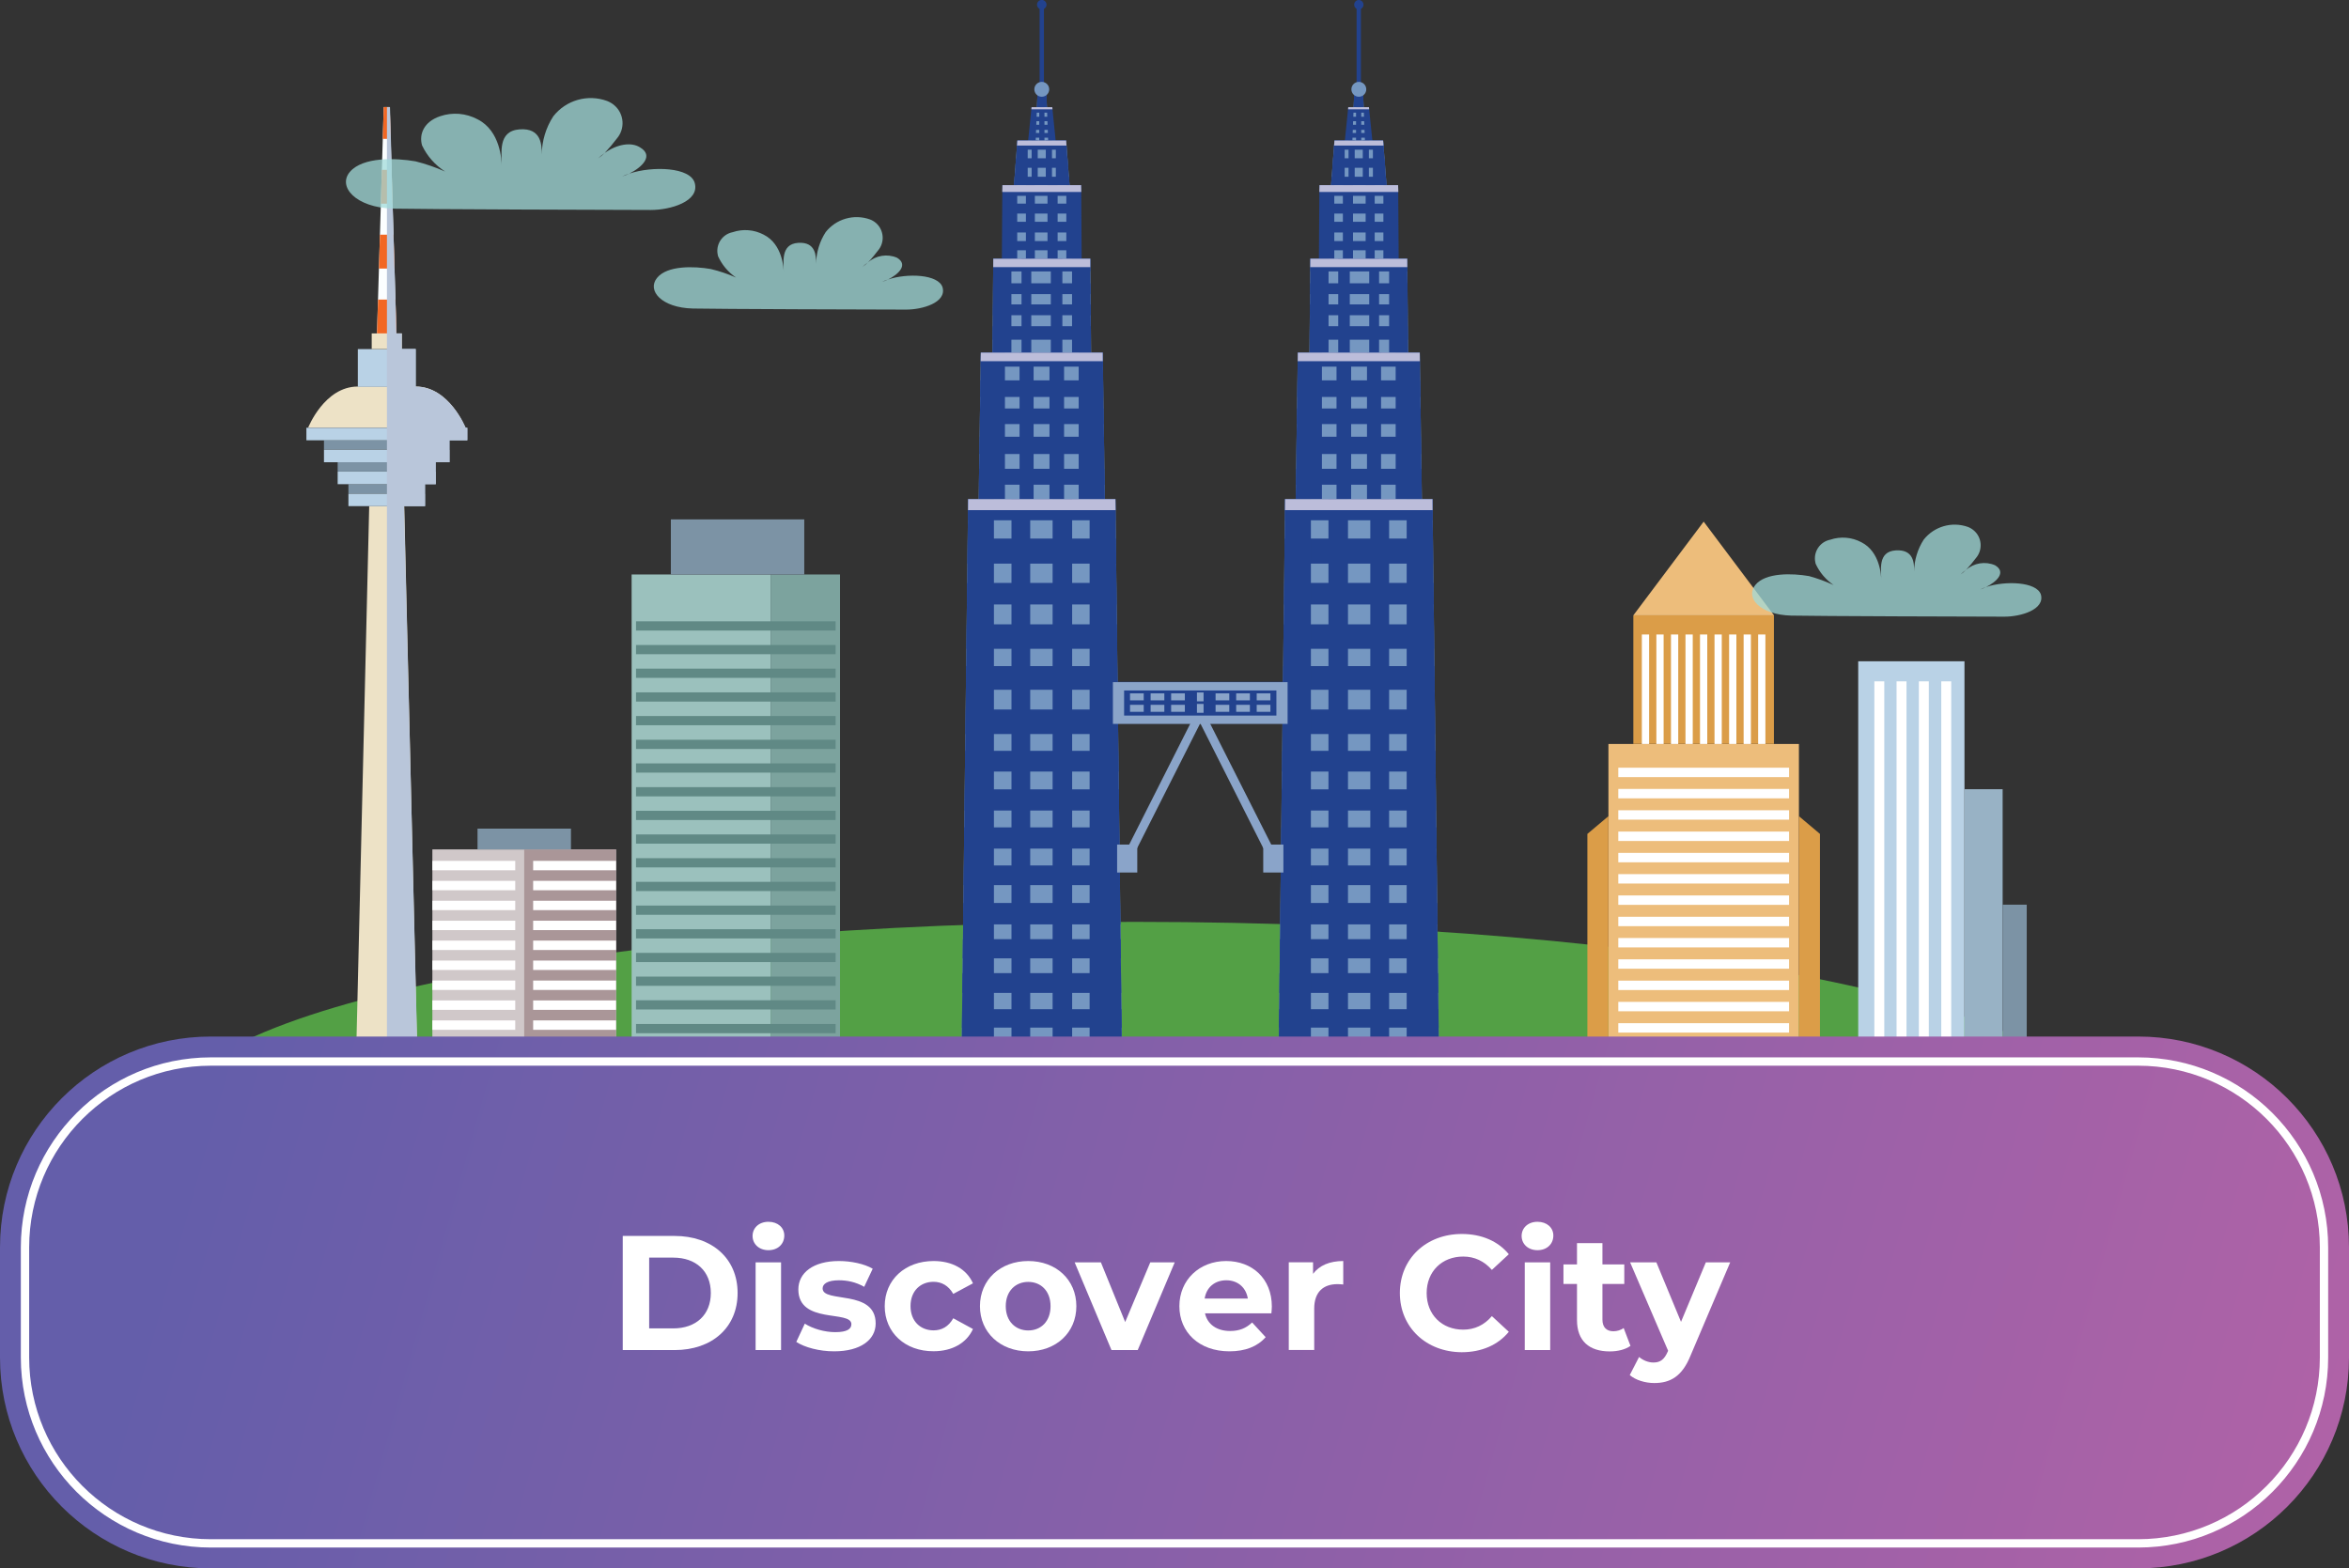 <?xml version="1.0" encoding="utf-8"?>
<!-- Generator: Adobe Illustrator 24.3.0, SVG Export Plug-In . SVG Version: 6.00 Build 0)  -->
<svg version="1.1" id="Layer_1" xmlns="http://www.w3.org/2000/svg" xmlns:xlink="http://www.w3.org/1999/xlink" x="0px" y="0px"
	 viewBox="0 0 262.19 175.08" style="enable-background:new 0 0 262.19 175.08;" xml:space="preserve">
<rect x="0" y="0" width="262.19" height="175.08" fill="#333333" stroke="none"/>
<style type="text/css">
	.st0{fill:#53A045;}
	.st1{fill:#676767;}
	.st2{fill:#D0C8C9;}
	.st3{fill:#AA9698;}
	.st4{fill:#FFFFFF;}
	.st5{fill:#7C93A5;}
	.st6{fill:#9BC1BD;}
	.st7{fill:#7CA39E;}
	.st8{fill:#608985;}
	.st9{fill:#EDBD7B;}
	.st10{fill:#DB9D48;}
	.st11{fill:#B9D2E6;}
	.st12{fill:#98B2C5;}
	.st13{fill:#EDE2C6;}
	.st14{fill:#FBFEFF;}
	.st15{fill:#F26723;}
	.st16{fill:#B9C6DA;}
	.st17{opacity:0.75;fill:#A1DAD9;enable-background:new    ;}
	.st18{fill:#22428E;}
	.st19{fill:#7597C1;}
	.st20{fill:#BCBDDA;}
	.st21{fill:#8AA4C9;}
	.st22{fill:url(#SVGID_1_);}
	.st23{fill:none;stroke:#FFFFFF;stroke-width:0.93;stroke-miterlimit:10;}
	.st24{enable-background:new    ;}
</style>
<g>
	<g id="Layer_1_1_">
		<path class="st0" d="M234.33,124.56c0,12-48.21,21.65-107.69,21.65s-107.65-9.69-107.65-21.65s48.21-21.65,107.69-21.65
			S234.33,112.6,234.33,124.56z"/>
		<rect x="34.68" y="120.61" class="st1" width="184.59" height="3.96"/>
		<rect x="48.26" y="94.82" class="st2" width="20.5" height="43.59"/>
		<rect x="58.51" y="94.82" class="st3" width="10.25" height="43.59"/>
		<rect x="48.26" y="116.13" class="st4" width="9.25" height="1.05"/>
		<rect x="59.51" y="116.13" class="st4" width="9.25" height="1.05"/>
		<rect x="48.26" y="118.36" class="st4" width="9.25" height="1.05"/>
		<rect x="59.51" y="118.36" class="st4" width="9.25" height="1.05"/>
		<rect x="48.26" y="120.58" class="st4" width="9.25" height="1.05"/>
		<rect x="59.51" y="120.58" class="st4" width="9.25" height="1.05"/>
		<rect x="48.26" y="122.81" class="st4" width="9.25" height="1.05"/>
		<rect x="59.51" y="122.81" class="st4" width="9.25" height="1.05"/>
		<rect x="48.26" y="125.03" class="st4" width="9.25" height="1.05"/>
		<rect x="59.51" y="125.03" class="st4" width="9.25" height="1.05"/>
		<rect x="48.26" y="127.26" class="st4" width="9.25" height="1.05"/>
		<rect x="59.51" y="127.26" class="st4" width="9.25" height="1.05"/>
		<rect x="48.26" y="129.49" class="st4" width="9.25" height="1.05"/>
		<rect x="59.51" y="129.49" class="st4" width="9.25" height="1.05"/>
		<rect x="48.26" y="131.71" class="st4" width="9.25" height="1.05"/>
		<rect x="59.51" y="131.71" class="st4" width="9.25" height="1.05"/>
		<rect x="48.26" y="133.94" class="st4" width="9.25" height="1.05"/>
		<rect x="59.51" y="133.94" class="st4" width="9.25" height="1.05"/>
		<rect x="48.26" y="136.16" class="st4" width="9.25" height="1.05"/>
		<rect x="59.51" y="136.16" class="st4" width="9.25" height="1.05"/>
		<rect x="48.26" y="96.1" class="st4" width="9.25" height="1.05"/>
		<rect x="59.51" y="96.1" class="st4" width="9.25" height="1.05"/>
		<rect x="48.26" y="98.33" class="st4" width="9.25" height="1.05"/>
		<rect x="59.51" y="98.33" class="st4" width="9.25" height="1.05"/>
		<rect x="48.26" y="100.55" class="st4" width="9.25" height="1.05"/>
		<rect x="59.51" y="100.55" class="st4" width="9.25" height="1.05"/>
		<rect x="48.26" y="102.78" class="st4" width="9.25" height="1.05"/>
		<rect x="59.51" y="102.78" class="st4" width="9.25" height="1.05"/>
		<rect x="48.26" y="105" class="st4" width="9.25" height="1.05"/>
		<rect x="59.51" y="105" class="st4" width="9.25" height="1.05"/>
		<rect x="48.26" y="107.23" class="st4" width="9.25" height="1.05"/>
		<rect x="59.51" y="107.23" class="st4" width="9.25" height="1.05"/>
		<rect x="48.26" y="109.46" class="st4" width="9.25" height="1.05"/>
		<rect x="59.51" y="109.46" class="st4" width="9.25" height="1.05"/>
		<rect x="48.26" y="111.68" class="st4" width="9.25" height="1.05"/>
		<rect x="59.51" y="111.68" class="st4" width="9.25" height="1.05"/>
		<rect x="48.26" y="113.91" class="st4" width="9.25" height="1.05"/>
		<rect x="59.51" y="113.91" class="st4" width="9.25" height="1.05"/>
		<rect x="53.3" y="92.5" class="st5" width="10.43" height="2.32"/>
		<rect x="70.5" y="64.13" class="st6" width="15.5" height="74.28"/>
		<rect x="86.01" y="64.13" class="st7" width="7.75" height="74.28"/>
		<rect x="74.88" y="57.98" class="st5" width="14.89" height="6.15"/>
		<rect x="70.99" y="69.36" class="st8" width="22.28" height="1.03"/>
		<rect x="70.99" y="72" class="st8" width="22.28" height="1.03"/>
		<rect x="70.99" y="74.64" class="st8" width="22.28" height="1.03"/>
		<rect x="70.99" y="77.29" class="st8" width="22.28" height="1.03"/>
		<rect x="70.99" y="79.93" class="st8" width="22.28" height="1.03"/>
		<rect x="70.99" y="82.58" class="st8" width="22.28" height="1.03"/>
		<rect x="70.99" y="85.22" class="st8" width="22.28" height="1.03"/>
		<rect x="70.99" y="87.87" class="st8" width="22.28" height="1.03"/>
		<rect x="70.99" y="90.51" class="st8" width="22.28" height="1.03"/>
		<rect x="70.99" y="93.15" class="st8" width="22.28" height="1.03"/>
		<rect x="70.99" y="95.8" class="st8" width="22.28" height="1.03"/>
		<rect x="70.99" y="98.44" class="st8" width="22.28" height="1.03"/>
		<rect x="70.99" y="101.09" class="st8" width="22.28" height="1.03"/>
		<rect x="70.99" y="103.73" class="st8" width="22.28" height="1.03"/>
		<rect x="70.99" y="106.37" class="st8" width="22.28" height="1.03"/>
		<rect x="70.99" y="109.02" class="st8" width="22.28" height="1.03"/>
		<rect x="70.99" y="111.66" class="st8" width="22.28" height="1.03"/>
		<rect x="70.99" y="114.31" class="st8" width="22.28" height="1.03"/>
		<rect x="70.99" y="116.95" class="st8" width="22.28" height="1.03"/>
		<rect x="70.99" y="119.59" class="st8" width="22.28" height="1.03"/>
		<rect x="70.99" y="122.24" class="st8" width="22.28" height="1.03"/>
		<rect x="70.99" y="124.88" class="st8" width="22.28" height="1.03"/>
		<rect x="70.99" y="127.53" class="st8" width="22.28" height="1.03"/>
		<rect x="70.99" y="130.17" class="st8" width="22.28" height="1.03"/>
		<rect x="70.99" y="132.81" class="st8" width="22.28" height="1.03"/>
		<rect x="70.99" y="135.46" class="st8" width="22.28" height="1.03"/>
		<rect x="179.53" y="83.05" class="st9" width="21.26" height="55.36"/>
		<rect x="180.63" y="85.7" class="st4" width="19.06" height="1.05"/>
		<rect x="180.63" y="88.07" class="st4" width="19.06" height="1.05"/>
		<rect x="180.63" y="90.45" class="st4" width="19.06" height="1.05"/>
		<rect x="180.63" y="92.83" class="st4" width="19.06" height="1.05"/>
		<rect x="180.63" y="95.21" class="st4" width="19.06" height="1.05"/>
		<rect x="180.63" y="97.58" class="st4" width="19.06" height="1.05"/>
		<rect x="180.63" y="99.96" class="st4" width="19.06" height="1.05"/>
		<rect x="180.63" y="102.34" class="st4" width="19.06" height="1.05"/>
		<rect x="180.63" y="104.71" class="st4" width="19.06" height="1.05"/>
		<rect x="180.63" y="107.09" class="st4" width="19.06" height="1.05"/>
		<rect x="180.63" y="109.47" class="st4" width="19.06" height="1.05"/>
		<rect x="180.63" y="111.84" class="st4" width="19.06" height="1.05"/>
		<rect x="180.63" y="114.22" class="st4" width="19.06" height="1.05"/>
		<rect x="180.63" y="116.6" class="st4" width="19.06" height="1.05"/>
		<rect x="180.63" y="118.98" class="st4" width="19.06" height="1.05"/>
		<rect x="180.63" y="121.35" class="st4" width="19.06" height="1.05"/>
		<rect x="180.63" y="123.73" class="st4" width="19.06" height="1.05"/>
		<rect x="180.63" y="126.11" class="st4" width="19.06" height="1.05"/>
		<rect x="180.63" y="128.48" class="st4" width="19.06" height="1.05"/>
		<rect x="180.63" y="130.86" class="st4" width="19.06" height="1.05"/>
		<rect x="180.63" y="133.24" class="st4" width="19.06" height="1.05"/>
		<rect x="180.63" y="135.62" class="st4" width="19.06" height="1.05"/>
		<polygon class="st10" points="179.53,138.41 177.18,138.41 177.18,93.09 179.53,91.11 		"/>
		<polygon class="st10" points="200.79,138.41 203.14,138.41 203.14,93.09 200.79,91.11 		"/>
		<rect x="182.31" y="68.69" class="st10" width="15.69" height="14.35"/>
		<polygon class="st9" points="198.01,68.69 182.31,68.69 190.16,58.23 		"/>
		<rect x="189.75" y="70.83" class="st4" width="0.81" height="12.22"/>
		<rect x="191.37" y="70.83" class="st4" width="0.81" height="12.22"/>
		<rect x="193" y="70.83" class="st4" width="0.81" height="12.22"/>
		<rect x="194.62" y="70.83" class="st4" width="0.81" height="12.22"/>
		<rect x="196.24" y="70.83" class="st4" width="0.81" height="12.22"/>
		<rect x="188.13" y="70.83" class="st4" width="0.81" height="12.22"/>
		<rect x="186.51" y="70.83" class="st4" width="0.81" height="12.22"/>
		<rect x="184.88" y="70.83" class="st4" width="0.81" height="12.22"/>
		<rect x="183.26" y="70.83" class="st4" width="0.81" height="12.22"/>
		<rect x="207.41" y="73.82" class="st11" width="11.86" height="64.59"/>
		<rect x="216.68" y="76.06" class="st4" width="1.11" height="62.35"/>
		<rect x="214.18" y="76.06" class="st4" width="1.11" height="62.35"/>
		<rect x="211.69" y="76.06" class="st4" width="1.11" height="62.35"/>
		<rect x="209.21" y="76.06" class="st4" width="1.11" height="62.35"/>
		<rect x="219.28" y="88.1" class="st12" width="4.25" height="50.31"/>
		<rect x="223.53" y="100.99" class="st5" width="2.69" height="37.42"/>
		<polygon class="st13" points="45.12,56.5 43.17,56.5 41.21,56.5 39.26,138.41 43.17,138.41 47.07,138.41 		"/>
		<rect x="38.89" y="55.1" class="st11" width="8.55" height="1.4"/>
		<rect x="38.89" y="54.05" class="st5" width="8.55" height="1.04"/>
		<rect x="37.69" y="51.6" class="st5" width="10.95" height="1.04"/>
		<rect x="36.16" y="49.15" class="st5" width="14.01" height="1.04"/>
		<rect x="37.69" y="52.65" class="st11" width="10.95" height="1.4"/>
		<rect x="36.16" y="50.2" class="st11" width="14.01" height="1.4"/>
		<rect x="34.2" y="47.75" class="st11" width="17.94" height="1.4"/>
		<path class="st13" d="M46.4,43.15h-6.46c-3.73,0-5.54,4.58-5.54,4.58h17.54C51.94,47.73,50.13,43.15,46.4,43.15z"/>
		<rect x="39.94" y="38.97" class="st11" width="6.46" height="4.21"/>
		<rect x="41.49" y="37.22" class="st13" width="3.36" height="1.74"/>
		<polygon class="st14" points="44.25,37.22 42.08,37.22 42.83,11.95 43.5,11.95 		"/>
		<polygon class="st15" points="42.08,37.22 44.25,37.22 44.14,33.44 42.2,33.44 		"/>
		<polygon class="st15" points="42.3,29.98 44.03,29.98 43.92,26.2 42.41,26.2 		"/>
		<polygon class="st15" points="42.51,22.74 43.82,22.74 43.71,18.96 42.62,18.96 		"/>
		<polygon class="st15" points="43.5,11.95 42.83,11.95 42.72,15.5 43.61,15.5 		"/>
		<path class="st16" d="M47.45,56.5v-2.45h1.19V51.6h1.54v-2.45h2v-1.4h-0.2c0,0-1.85-4.6-5.58-4.6v-4.2h-1.55v-1.73h-0.6
			l-0.11-3.78l-0.1-3.46l-0.07-2.22l-0.24-8.31v-0.49l-0.2-7h-0.34v126.45h3.91l-2-81.91L47.45,56.5z"/>
		<path class="st17" d="M70.24,19.38c-0.26,0.12-0.53,0.23-0.8,0.32C69.7,19.57,69.97,19.46,70.24,19.38c1.39-0.69,2.8-2,1.18-2.94
			c-1-0.62-2.58-0.33-3.93,0.64c-0.22,0.22-0.47,0.42-0.73,0.6c0.23-0.22,0.47-0.42,0.73-0.6c0.48-0.51,0.93-1.04,1.35-1.6
			c0.96-1.1,0.84-2.77-0.26-3.72c-0.24-0.21-0.52-0.37-0.82-0.49c-2.16-0.79-4.58-0.1-6,1.71c-0.83,1.27-1.27,2.75-1.29,4.27
			c0-1,0-3-2.48-2.81s-1.95,2.68-2,4l0,0c0-0.52-0.12-3.83-2.68-5.12c-1.29-0.69-2.81-0.82-4.2-0.34c-1.79,0.61-2.36,2-2,3.25
			c0.57,1.2,1.46,2.21,2.58,2.92c-1.07-0.47-2.18-0.86-3.31-1.14c-2.24-0.39-5.87-0.5-7.31,1.16s0.64,4,4.8,4.12
			c2.74,0.07,26,0.15,28.78,0.15c2.18,0,5.45-0.95,4.9-3C77.08,18.65,72.83,18.51,70.24,19.38z"/>
		<path class="st17" d="M99.12,31.2c-0.22,0.11-0.44,0.2-0.67,0.27C98.67,31.36,98.89,31.27,99.12,31.2c1.14-0.56,2.31-1.65,1-2.43
			c-1.09-0.47-2.36-0.26-3.25,0.53c-0.19,0.19-0.39,0.35-0.61,0.5c0.19-0.18,0.4-0.35,0.61-0.5c0.46-0.46,0.87-1,1.12-1.32
			c0.79-0.91,0.69-2.3-0.22-3.09c-0.2-0.17-0.43-0.31-0.68-0.4c-1.78-0.63-3.76-0.06-4.93,1.42c-0.68,1.05-1.05,2.28-1.07,3.53
			c0-0.84,0-2.46-2-2.33s-1.61,2.22-1.61,3.33v0.07c0,0,0,0,0-0.07c0-0.43-0.11-3.17-2.23-4.24c-1.07-0.57-2.33-0.67-3.48-0.28
			c-1.15,0.23-1.9,1.36-1.66,2.51c0.01,0.06,0.03,0.12,0.04,0.18c0.44,0.96,1.13,1.78,2,2.37c-0.91-0.4-1.85-0.72-2.82-0.95
			c-1.85-0.32-4.86-0.42-6,1c-1.14,1.42,0.53,3.33,4,3.41c2.26,0.06,21.54,0.12,23.82,0.12c1.81,0,4.51-0.78,4.06-2.47
			C104.77,30.6,101.25,30.48,99.12,31.2z"/>
		<path class="st17" d="M221.68,65.53c-0.21,0.11-0.43,0.2-0.66,0.27C221.23,65.7,221.45,65.61,221.68,65.53
			c1.15-0.56,2.32-1.65,1-2.43c-1.09-0.47-2.36-0.26-3.25,0.53c-0.19,0.19-0.39,0.35-0.61,0.5c0.19-0.18,0.39-0.35,0.61-0.5
			c0.4-0.42,0.77-0.86,1.11-1.32c0.79-0.91,0.7-2.3-0.22-3.09c-0.2-0.17-0.43-0.31-0.67-0.4c-1.78-0.63-3.76-0.06-4.93,1.42
			c-0.68,1.05-1.05,2.28-1.07,3.53c0-0.85,0-2.46-2.05-2.33s-1.61,2.22-1.62,3.33l0,0c0-0.43-0.1-3.17-2.22-4.24
			c-1.07-0.57-2.33-0.67-3.48-0.28c-1.15,0.23-1.9,1.36-1.66,2.51c0.01,0.06,0.03,0.12,0.04,0.18c0.44,0.96,1.13,1.77,2,2.37
			c-0.88-0.41-1.8-0.74-2.74-1c-1.85-0.32-4.86-0.42-6,1s0.53,3.32,4,3.41c2.27,0.06,21.55,0.12,23.82,0.12
			c1.82,0,4.52-0.79,4.06-2.47C227.33,64.93,223.82,64.81,221.68,65.53z"/>
		<polygon class="st18" points="117.9,16.37 117.45,11.96 115.14,11.96 114.69,16.37 		"/>
		<polygon class="st19" points="117.11,18.8 116.79,10.26 115.81,10.26 115.48,18.8 		"/>
		<polygon class="st18" points="115.64,13.03 115.62,13.53 116.98,13.53 116.95,13.03 		"/>
		<polygon class="st18" points="115.64,12.07 115.62,12.58 116.98,12.58 116.95,12.07 		"/>
		<polygon class="st18" points="116.85,11.96 116.79,10.26 115.81,10.26 115.74,11.96 		"/>
		<polygon class="st18" points="115.59,13.93 115.57,14.5 117.03,14.5 117,13.93 		"/>
		<polygon class="st18" points="115.54,14.84 115.52,15.37 117.07,15.37 117.05,14.84 		"/>
		<rect x="116" y="11.95" class="st18" width="0.58" height="4.41"/>
		<polygon class="st18" points="116.85,11.96 116.79,10.26 115.81,10.26 115.75,11.96 		"/>
		<polygon class="st19" points="121.2,44.43 119,15.69 113.56,15.69 111.36,44.43 		"/>
		<polygon class="st18" points="119.07,16.71 119,15.69 113.56,15.69 113.49,16.71 		"/>
		<polygon class="st18" points="113.41,17.67 113.33,18.73 119.23,18.73 119.15,17.67 		"/>
		<polygon class="st18" points="113.25,19.73 113.18,20.66 119.38,20.66 119.31,19.73 		"/>
		<polygon class="st18" points="119.58,23.84 119.49,22.73 113.06,22.73 112.98,23.84 		"/>
		<polygon class="st18" points="119.58,21.86 119.49,20.75 113.06,20.75 112.98,21.86 		"/>
		<polygon class="st18" points="112.91,24.76 112.82,25.95 119.74,25.95 119.65,24.76 		"/>
		<polygon class="st18" points="112.72,26.91 112.65,27.94 119.91,27.94 119.83,26.91 		"/>
		<rect x="115.15" y="15.69" class="st18" width="0.68" height="4.98"/>
		<rect x="116.73" y="15.69" class="st18" width="0.69" height="4.98"/>
		<polygon class="st18" points="114.71,20.69 114.71,15.69 113.56,15.69 113.18,20.69 		"/>
		<polygon class="st18" points="117.85,20.69 117.85,15.69 118.99,15.69 119.38,20.69 		"/>
		<polygon class="st18" points="116.92,20.66 116.92,30.47 115.51,30.47 115.51,20.66 114.51,20.66 114.51,30.98 118.05,30.98 
			118.05,20.66 		"/>
		<polygon class="st18" points="113.54,35.03 113.54,20.66 111.88,20.66 111.7,48.3 120.86,48.3 120.78,35.03 		"/>
		<polygon class="st18" points="119.02,35.03 119.02,20.66 120.68,20.66 120.86,48.3 111.7,48.3 111.78,35.03 		"/>
		<polygon class="st19" points="121.9,51.37 121.69,28.88 110.87,28.88 110.66,51.37 		"/>
		<polygon class="st18" points="121.7,30.3 121.69,28.88 110.87,28.88 110.86,30.3 		"/>
		<polygon class="st18" points="110.85,31.62 110.84,32.83 121.72,32.83 121.71,31.62 		"/>
		<polygon class="st18" points="110.83,33.98 110.81,35.19 121.75,35.19 121.73,33.98 		"/>
		<polygon class="st18" points="110.8,36.41 110.79,37.92 121.77,37.92 121.76,36.41 		"/>
		<polygon class="st18" points="117.29,28.88 117.29,41.01 115.11,41.01 115.11,28.88 114.02,28.88 114.02,51.37 118.58,51.37 
			118.58,28.88 		"/>
		<polygon class="st18" points="112.89,28.88 110.87,28.88 110.71,45.72 112.89,45.72 		"/>
		<polygon class="st18" points="119.66,28.91 121.68,28.91 121.84,45.76 119.66,45.76 		"/>
		<polygon class="st19" points="123.08,39.36 116.28,39.36 109.48,39.36 108.81,85.06 116.28,85.06 123.75,85.06 		"/>
		<polygon class="st18" points="109.43,42.46 109.41,44.31 123.16,44.31 123.13,42.46 		"/>
		<polygon class="st18" points="123.11,40.93 123.08,39.36 109.48,39.36 109.45,40.93 		"/>
		<polygon class="st18" points="109.39,45.6 109.36,47.34 123.2,47.34 123.17,45.6 		"/>
		<polygon class="st18" points="109.34,48.75 109.31,50.68 123.25,50.68 123.22,48.75 		"/>
		<polygon class="st18" points="109.29,52.33 109.26,54.11 123.3,54.11 123.27,52.33 		"/>
		<rect x="113.8" y="39.36" class="st18" width="1.57" height="22.7"/>
		<polygon class="st18" points="112.17,65.15 112.17,39.36 109.48,39.36 109.1,65.15 		"/>
		<rect x="117.14" y="39.36" class="st18" width="1.63" height="22.7"/>
		<polygon class="st18" points="120.4,65.15 120.4,39.36 123.09,39.36 123.46,65.15 		"/>
		<polygon class="st19" points="124.5,55.72 116.28,55.72 108.06,55.72 107.25,124.38 116.28,124.38 125.31,124.38 		"/>
		<polygon class="st18" points="124.53,58.08 124.5,55.72 108.06,55.72 108.03,58.08 		"/>
		<polygon class="st18" points="108.01,60.12 107.97,62.92 124.58,62.92 124.55,60.12 		"/>
		<polygon class="st18" points="107.95,65.07 107.92,67.48 124.64,67.48 124.61,65.07 		"/>
		<polygon class="st18" points="107.89,69.69 107.86,72.43 124.7,72.43 124.66,69.69 		"/>
		<polygon class="st18" points="107.84,74.36 107.81,77 124.75,77 124.72,74.36 		"/>
		<polygon class="st18" points="107.78,79.2 107.75,81.94 124.81,81.94 124.78,79.2 		"/>
		<polygon class="st18" points="107.73,83.82 107.7,86.13 124.86,86.13 124.83,83.82 		"/>
		<polygon class="st18" points="107.68,88.12 107.65,90.48 124.91,90.48 124.88,88.12 		"/>
		<polygon class="st18" points="107.63,92.36 107.6,94.73 124.96,94.73 124.93,92.36 		"/>
		<polygon class="st18" points="107.58,96.61 107.55,98.81 125.01,98.81 124.98,96.61 		"/>
		<polygon class="st18" points="107.53,100.8 107.5,103.19 125.06,103.19 125.03,100.8 		"/>
		<polygon class="st18" points="107.48,104.84 107.46,106.98 125.1,106.98 125.08,104.84 		"/>
		<polygon class="st18" points="107.44,108.63 107.41,110.84 125.15,110.84 125.12,108.63 		"/>
		<polygon class="st18" points="107.39,112.66 107.37,114.71 125.19,114.71 125.17,112.66 		"/>
		<polygon class="st18" points="107.34,116.53 107.32,118.47 125.24,118.47 125.22,116.53 		"/>
		<polygon class="st18" points="107.31,120.03 107.28,121.81 125.28,121.81 125.25,120.03 		"/>
		<rect x="112.9" y="55.72" class="st18" width="2.09" height="68.67"/>
		<polygon class="st18" points="108.06,55.72 107.25,124.38 110.94,124.38 110.94,55.72 		"/>
		<rect x="117.49" y="55.72" class="st18" width="2.18" height="68.67"/>
		<polygon class="st18" points="124.5,55.72 125.31,124.38 121.62,124.38 121.62,55.72 		"/>
		<rect x="116.04" y="0.64" class="st18" width="0.48" height="9.38"/>
		<path class="st18" d="M116.81,0.53c-0.01,0.29-0.24,0.52-0.53,0.52c-0.29,0-0.53-0.24-0.53-0.53s0.24-0.53,0.53-0.53
			S116.81,0.23,116.81,0.53C116.81,0.52,116.81,0.53,116.81,0.53z"/>
		<circle class="st19" cx="116.28" cy="9.97" r="0.83"/>
		<polygon class="st20" points="124.52,56.95 124.5,55.72 108.06,55.72 108.05,56.95 		"/>
		<polygon class="st20" points="123.09,40.32 123.08,39.36 109.48,39.36 109.46,40.32 		"/>
		<polygon class="st20" points="121.69,29.82 121.69,28.88 110.87,28.88 110.86,29.82 		"/>
		<polygon class="st20" points="111.87,21.43 120.69,21.43 120.67,20.67 111.89,20.67 		"/>
		<polygon class="st20" points="119.04,16.25 119,15.69 113.56,15.69 113.52,16.25 		"/>
		<polygon class="st20" points="117.48,12.2 117.45,11.96 115.14,11.96 115.12,12.2 		"/>
		<polygon class="st18" points="150.04,16.37 150.49,11.96 152.8,11.96 153.25,16.37 		"/>
		<polygon class="st19" points="150.83,18.8 151.16,10.26 152.14,10.26 152.47,18.8 		"/>
		<polygon class="st18" points="152.31,13.03 152.33,13.53 150.97,13.53 150.99,13.03 		"/>
		<polygon class="st18" points="152.31,12.07 152.33,12.58 150.97,12.58 150.99,12.07 		"/>
		<polygon class="st18" points="151.09,11.96 151.16,10.26 152.14,10.26 152.2,11.96 		"/>
		<polygon class="st18" points="152.35,13.93 152.38,14.5 150.92,14.5 150.94,13.93 		"/>
		<polygon class="st18" points="152.4,14.84 152.42,15.37 150.87,15.37 150.9,14.84 		"/>
		<rect x="151.36" y="11.95" class="st18" width="0.58" height="4.41"/>
		<polygon class="st18" points="151.1,11.96 151.16,10.26 152.14,10.26 152.2,11.96 		"/>
		<polygon class="st19" points="146.75,44.43 148.95,15.69 154.38,15.69 156.58,44.43 		"/>
		<polygon class="st18" points="148.87,16.71 148.95,15.69 154.38,15.69 154.46,16.71 		"/>
		<polygon class="st18" points="154.53,17.67 154.62,18.73 148.72,18.73 148.8,17.67 		"/>
		<polygon class="st18" points="154.69,19.73 154.76,20.66 148.57,20.66 148.64,19.73 		"/>
		<polygon class="st18" points="148.37,23.84 148.45,22.73 154.88,22.73 154.96,23.84 		"/>
		<polygon class="st18" points="148.37,21.86 148.45,20.75 154.88,20.75 154.96,21.86 		"/>
		<polygon class="st18" points="155.04,24.76 155.13,25.95 148.21,25.95 148.3,24.76 		"/>
		<polygon class="st18" points="155.22,26.91 155.3,27.94 148.03,27.94 148.11,26.91 		"/>
		<rect x="152.11" y="15.69" class="st18" width="0.68" height="4.98"/>
		<rect x="150.52" y="15.69" class="st18" width="0.69" height="4.98"/>
		<polygon class="st18" points="153.24,20.69 153.24,15.69 154.38,15.69 154.76,20.69 		"/>
		<polygon class="st18" points="150.09,20.69 150.09,15.69 148.95,15.69 148.57,20.69 		"/>
		<polygon class="st18" points="151.02,20.66 151.02,30.47 152.43,30.47 152.43,20.66 153.44,20.66 153.44,30.98 149.89,30.98 
			149.89,20.66 		"/>
		<polygon class="st18" points="154.41,35.03 154.41,20.66 156.06,20.66 156.25,48.3 147.08,48.3 147.17,35.03 		"/>
		<polygon class="st18" points="148.93,35.03 148.93,20.66 147.27,20.66 147.08,48.3 156.25,48.3 156.16,35.03 		"/>
		<polygon class="st19" points="146.04,51.37 146.26,28.88 157.07,28.88 157.28,51.37 		"/>
		<polygon class="st18" points="146.25,30.3 146.26,28.88 157.07,28.88 157.09,30.3 		"/>
		<polygon class="st18" points="157.1,31.62 157.11,32.83 146.22,32.83 146.24,31.62 		"/>
		<polygon class="st18" points="157.12,33.98 157.13,35.19 146.2,35.19 146.21,33.98 		"/>
		<polygon class="st18" points="157.14,36.41 157.16,37.92 146.17,37.92 146.19,36.41 		"/>
		<polygon class="st18" points="150.66,28.88 150.66,41.01 152.83,41.01 152.83,28.88 153.93,28.88 153.93,51.37 149.37,51.37 
			149.37,28.88 		"/>
		<polygon class="st18" points="155.05,28.88 157.07,28.88 157.23,45.72 155.05,45.72 		"/>
		<polygon class="st18" points="148.29,28.91 146.26,28.91 146.11,45.76 148.29,45.76 		"/>
		<polygon class="st19" points="144.86,39.36 151.67,39.36 158.47,39.36 159.13,85.06 151.67,85.06 144.2,85.06 		"/>
		<polygon class="st18" points="158.51,42.46 158.54,44.31 144.79,44.31 144.82,42.46 		"/>
		<polygon class="st18" points="144.84,40.93 144.86,39.36 158.47,39.36 158.49,40.93 		"/>
		<polygon class="st18" points="158.56,45.6 158.58,47.34 144.75,47.34 144.77,45.6 		"/>
		<polygon class="st18" points="158.6,48.75 158.63,50.68 144.7,50.68 144.73,48.75 		"/>
		<polygon class="st18" points="158.66,52.33 158.68,54.11 144.65,54.11 144.68,52.33 		"/>
		<rect x="152.58" y="39.36" class="st18" width="1.57" height="22.7"/>
		<polygon class="st18" points="155.78,65.15 155.78,39.36 158.47,39.36 158.84,65.15 		"/>
		<rect x="149.18" y="39.36" class="st18" width="1.63" height="22.7"/>
		<polygon class="st18" points="147.55,65.15 147.55,39.36 144.86,39.36 144.48,65.15 		"/>
		<polygon class="st19" points="143.44,55.72 151.67,55.72 159.89,55.72 160.69,124.38 151.67,124.38 142.64,124.38 		"/>
		<polygon class="st18" points="143.42,58.08 143.44,55.72 159.89,55.72 159.91,58.08 		"/>
		<polygon class="st18" points="159.94,60.12 159.97,62.92 143.36,62.92 143.39,60.12 		"/>
		<polygon class="st18" points="160,65.07 160.02,67.48 143.31,67.48 143.34,65.07 		"/>
		<polygon class="st18" points="160.05,69.69 160.08,72.43 143.25,72.43 143.28,69.69 		"/>
		<polygon class="st18" points="160.1,74.36 160.14,77 143.2,77 143.23,74.36 		"/>
		<polygon class="st18" points="160.16,79.2 160.19,81.94 143.14,81.94 143.17,79.2 		"/>
		<polygon class="st18" points="160.22,83.82 160.24,86.13 143.09,86.13 143.12,83.82 		"/>
		<polygon class="st18" points="160.27,88.12 160.29,90.48 143.04,90.48 143.06,88.12 		"/>
		<polygon class="st18" points="160.32,92.36 160.34,94.73 142.99,94.73 143.01,92.36 		"/>
		<polygon class="st18" points="160.37,96.61 160.39,98.81 142.94,98.81 142.96,96.61 		"/>
		<polygon class="st18" points="160.42,100.8 160.44,103.19 142.89,103.19 142.92,100.8 		"/>
		<polygon class="st18" points="160.46,104.84 160.49,106.98 142.84,106.98 142.87,104.84 		"/>
		<polygon class="st18" points="160.51,108.63 160.53,110.84 142.8,110.84 142.82,108.63 		"/>
		<polygon class="st18" points="160.56,112.66 160.58,114.71 142.75,114.71 142.78,112.66 		"/>
		<polygon class="st18" points="160.6,116.53 160.62,118.47 142.71,118.47 142.73,116.53 		"/>
		<polygon class="st18" points="160.64,120.03 160.66,121.81 142.67,121.81 142.69,120.03 		"/>
		<rect x="152.95" y="55.72" class="st18" width="2.1" height="68.67"/>
		<polygon class="st18" points="159.89,55.72 160.69,124.38 157.01,124.38 157.01,55.72 		"/>
		<rect x="148.28" y="55.72" class="st18" width="2.18" height="68.67"/>
		<polygon class="st18" points="143.44,55.72 142.64,124.38 146.32,124.38 146.32,55.72 		"/>
		<rect x="151.42" y="0.64" class="st18" width="0.48" height="9.38"/>
		<path class="st18" d="M151.15,0.53c0.01,0.29,0.24,0.52,0.53,0.51c0.29-0.01,0.52-0.24,0.51-0.53C152.18,0.23,151.95,0,151.67,0
			c-0.29,0-0.52,0.23-0.52,0.52C151.15,0.52,151.15,0.53,151.15,0.53z"/>
		<path class="st19" d="M150.84,9.97c0,0.46,0.37,0.83,0.83,0.83c0.46,0,0.83-0.37,0.83-0.83s-0.37-0.83-0.83-0.83
			S150.84,9.51,150.84,9.97C150.84,9.97,150.84,9.97,150.84,9.97z"/>
		<polygon class="st20" points="143.43,56.95 143.44,55.72 159.89,55.72 159.9,56.95 		"/>
		<polygon class="st20" points="144.85,40.32 144.86,39.36 158.47,39.36 158.48,40.32 		"/>
		<polygon class="st20" points="146.25,29.82 146.26,28.88 157.07,28.88 157.08,29.82 		"/>
		<polygon class="st20" points="156.08,21.43 147.26,21.43 147.28,20.67 156.05,20.67 		"/>
		<polygon class="st20" points="148.91,16.25 148.95,15.69 154.38,15.69 154.42,16.25 		"/>
		<polygon class="st20" points="150.47,12.2 150.49,11.96 152.8,11.96 152.82,12.2 		"/>
		<rect x="123.89" y="76.11" class="st18" width="20.15" height="4.66"/>
		<path class="st21" d="M124.22,76.15v4.66h19.5v-4.66H124.22z M142.47,79.88h-17v-2.8h17V79.88z"/>
		<rect x="126.13" y="77.4" class="st21" width="1.53" height="0.78"/>
		<rect x="126.13" y="78.68" class="st21" width="1.53" height="0.78"/>
		<rect x="128.43" y="77.4" class="st21" width="1.53" height="0.78"/>
		<rect x="128.43" y="78.68" class="st21" width="1.53" height="0.78"/>
		<rect x="130.72" y="77.4" class="st21" width="1.53" height="0.78"/>
		<rect x="130.72" y="78.68" class="st21" width="1.53" height="0.78"/>
		<rect x="135.68" y="77.4" class="st21" width="1.53" height="0.78"/>
		<rect x="135.68" y="78.68" class="st21" width="1.53" height="0.78"/>
		<rect x="137.98" y="77.4" class="st21" width="1.53" height="0.78"/>
		<rect x="137.98" y="78.68" class="st21" width="1.53" height="0.78"/>
		<rect x="140.27" y="77.4" class="st21" width="1.53" height="0.78"/>
		<rect x="140.27" y="78.68" class="st21" width="1.53" height="0.78"/>
		<rect x="133.6" y="77.3" class="st21" width="0.74" height="0.99"/>
		<rect x="133.6" y="78.58" class="st21" width="0.74" height="0.99"/>
		<rect x="141" y="94.28" class="st21" width="2.25" height="3.12"/>
		<polygon class="st21" points="142.1,94.69 134.89,80.42 133.81,80.42 133.81,80.42 141.01,94.69 		"/>
		<rect x="124.69" y="94.28" class="st21" width="2.25" height="3.12"/>
		<polygon class="st21" points="125.83,94.69 133.04,80.42 134.12,80.42 134.13,80.42 126.92,94.69 		"/>
		
			<linearGradient id="SVGID_1_" gradientUnits="userSpaceOnUse" x1="24.92" y1="60.298" x2="254.63" y2="-4.182" gradientTransform="matrix(1 0 0 -1 0 175.89)">
			<stop  offset="0" style="stop-color:#645EAA"/>
			<stop  offset="1" style="stop-color:#AF62A7"/>
		</linearGradient>
		<path class="st22" d="M23.53,115.71h215.13c13,0,23.53,10.53,23.53,23.53v12.31c0,13-10.53,23.53-23.53,23.53H23.53
			c-13,0-23.53-10.53-23.53-23.53v-12.31C0,126.24,10.53,115.71,23.53,115.71z"/>
		<path class="st23" d="M238.66,118.5c11.45,0.01,20.73,9.29,20.74,20.74v12.31c-0.01,11.45-9.29,20.73-20.74,20.74H23.53
			C12.08,172.28,2.8,163,2.79,151.55v-12.31c0.01-11.45,9.29-20.73,20.74-20.74H238.66"/>
		<g class="st24">
			<path class="st4" d="M69.51,137.97h5.79c4.17,0,7.03,2.51,7.03,6.37s-2.86,6.37-7.03,6.37h-5.79V137.97z M75.15,148.29
				c2.53,0,4.19-1.51,4.19-3.95s-1.66-3.95-4.19-3.95h-2.69v7.9H75.15z"/>
			<path class="st4" d="M84,137.97c0-0.89,0.71-1.58,1.77-1.58s1.77,0.66,1.77,1.53c0,0.95-0.71,1.64-1.77,1.64S84,138.86,84,137.97
				z M84.34,140.92h2.84v9.79h-2.84V140.92z"/>
			<path class="st4" d="M88.88,149.8l0.95-2.04c0.87,0.56,2.2,0.95,3.4,0.95c1.31,0,1.8-0.35,1.8-0.89c0-1.6-5.92,0.04-5.92-3.88
				c0-1.86,1.67-3.17,4.53-3.17c1.35,0,2.84,0.31,3.77,0.86l-0.95,2.02c-0.96-0.55-1.93-0.73-2.82-0.73c-1.27,0-1.82,0.4-1.82,0.91
				c0,1.67,5.92,0.05,5.92,3.91c0,1.82-1.69,3.11-4.62,3.11C91.46,150.86,89.79,150.4,88.88,149.8z"/>
		</g>
		<g class="st24">
			<path class="st4" d="M98.75,145.81c0-2.95,2.28-5.04,5.46-5.04c2.06,0,3.68,0.89,4.39,2.49l-2.2,1.18
				c-0.53-0.93-1.31-1.35-2.2-1.35c-1.44,0-2.57,1-2.57,2.71c0,1.71,1.13,2.71,2.57,2.71c0.89,0,1.67-0.4,2.2-1.35l2.2,1.2
				c-0.71,1.57-2.33,2.48-4.39,2.48C101.03,150.86,98.75,148.76,98.75,145.81z"/>
		</g>
		<g class="st24">
			<path class="st4" d="M109.38,145.81c0-2.95,2.28-5.04,5.39-5.04s5.37,2.09,5.37,5.04c0,2.95-2.26,5.04-5.37,5.04
				S109.38,148.76,109.38,145.81z M117.26,145.81c0-1.69-1.07-2.71-2.49-2.71s-2.51,1.02-2.51,2.71c0,1.69,1.09,2.71,2.51,2.71
				S117.26,147.51,117.26,145.81z"/>
			<path class="st4" d="M131.12,140.92l-4.13,9.79h-2.93l-4.11-9.79h2.93l2.71,6.66l2.8-6.66H131.12z"/>
		</g>
		<g class="st24">
			<path class="st4" d="M141.91,146.61h-7.41c0.27,1.22,1.31,1.97,2.8,1.97c1.04,0,1.78-0.31,2.46-0.95l1.51,1.64
				c-0.91,1.04-2.28,1.58-4.04,1.58c-3.39,0-5.59-2.13-5.59-5.04c0-2.93,2.24-5.04,5.22-5.04c2.88,0,5.1,1.93,5.1,5.08
				C141.96,146.07,141.93,146.38,141.91,146.61z M134.46,144.96h4.82c-0.2-1.24-1.13-2.04-2.4-2.04
				C135.59,142.92,134.66,143.7,134.46,144.96z"/>
			<path class="st4" d="M149.93,140.77v2.62c-0.24-0.02-0.42-0.04-0.64-0.04c-1.57,0-2.6,0.86-2.6,2.73v4.62h-2.84v-9.79h2.71v1.29
				C147.26,141.26,148.42,140.77,149.93,140.77z"/>
			<path class="st4" d="M156.25,144.34c0-3.84,2.95-6.59,6.92-6.59c2.2,0,4.04,0.8,5.24,2.26l-1.89,1.75
				c-0.86-0.98-1.93-1.49-3.2-1.49c-2.38,0-4.08,1.67-4.08,4.08c0,2.4,1.69,4.08,4.08,4.08c1.27,0,2.35-0.51,3.2-1.51l1.89,1.75
				c-1.2,1.47-3.04,2.28-5.26,2.28C159.2,150.93,156.25,148.18,156.25,144.34z"/>
			<path class="st4" d="M169.84,137.97c0-0.89,0.71-1.58,1.77-1.58s1.77,0.66,1.77,1.53c0,0.95-0.71,1.64-1.77,1.64
				S169.84,138.86,169.84,137.97z M170.19,140.92h2.84v9.79h-2.84V140.92z"/>
		</g>
		<g class="st24">
			<path class="st4" d="M181.99,150.24c-0.58,0.42-1.44,0.62-2.31,0.62c-2.31,0-3.66-1.18-3.66-3.51v-4.02h-1.51v-2.18h1.51v-2.38
				h2.84v2.38h2.44v2.18h-2.44v3.99c0,0.84,0.46,1.29,1.22,1.29c0.42,0,0.84-0.13,1.15-0.36L181.99,150.24z"/>
		</g>
		<g class="st24">
			<path class="st4" d="M193.12,140.92l-4.42,10.39c-0.95,2.37-2.29,3.08-4.06,3.08c-1,0-2.09-0.33-2.73-0.89l1.04-2.02
				c0.44,0.38,1.04,0.62,1.6,0.62c0.78,0,1.22-0.35,1.6-1.22l0.04-0.09l-4.24-9.87h2.93l2.75,6.64l2.77-6.64H193.12z"/>
		</g>
	</g>
</g>
</svg>
